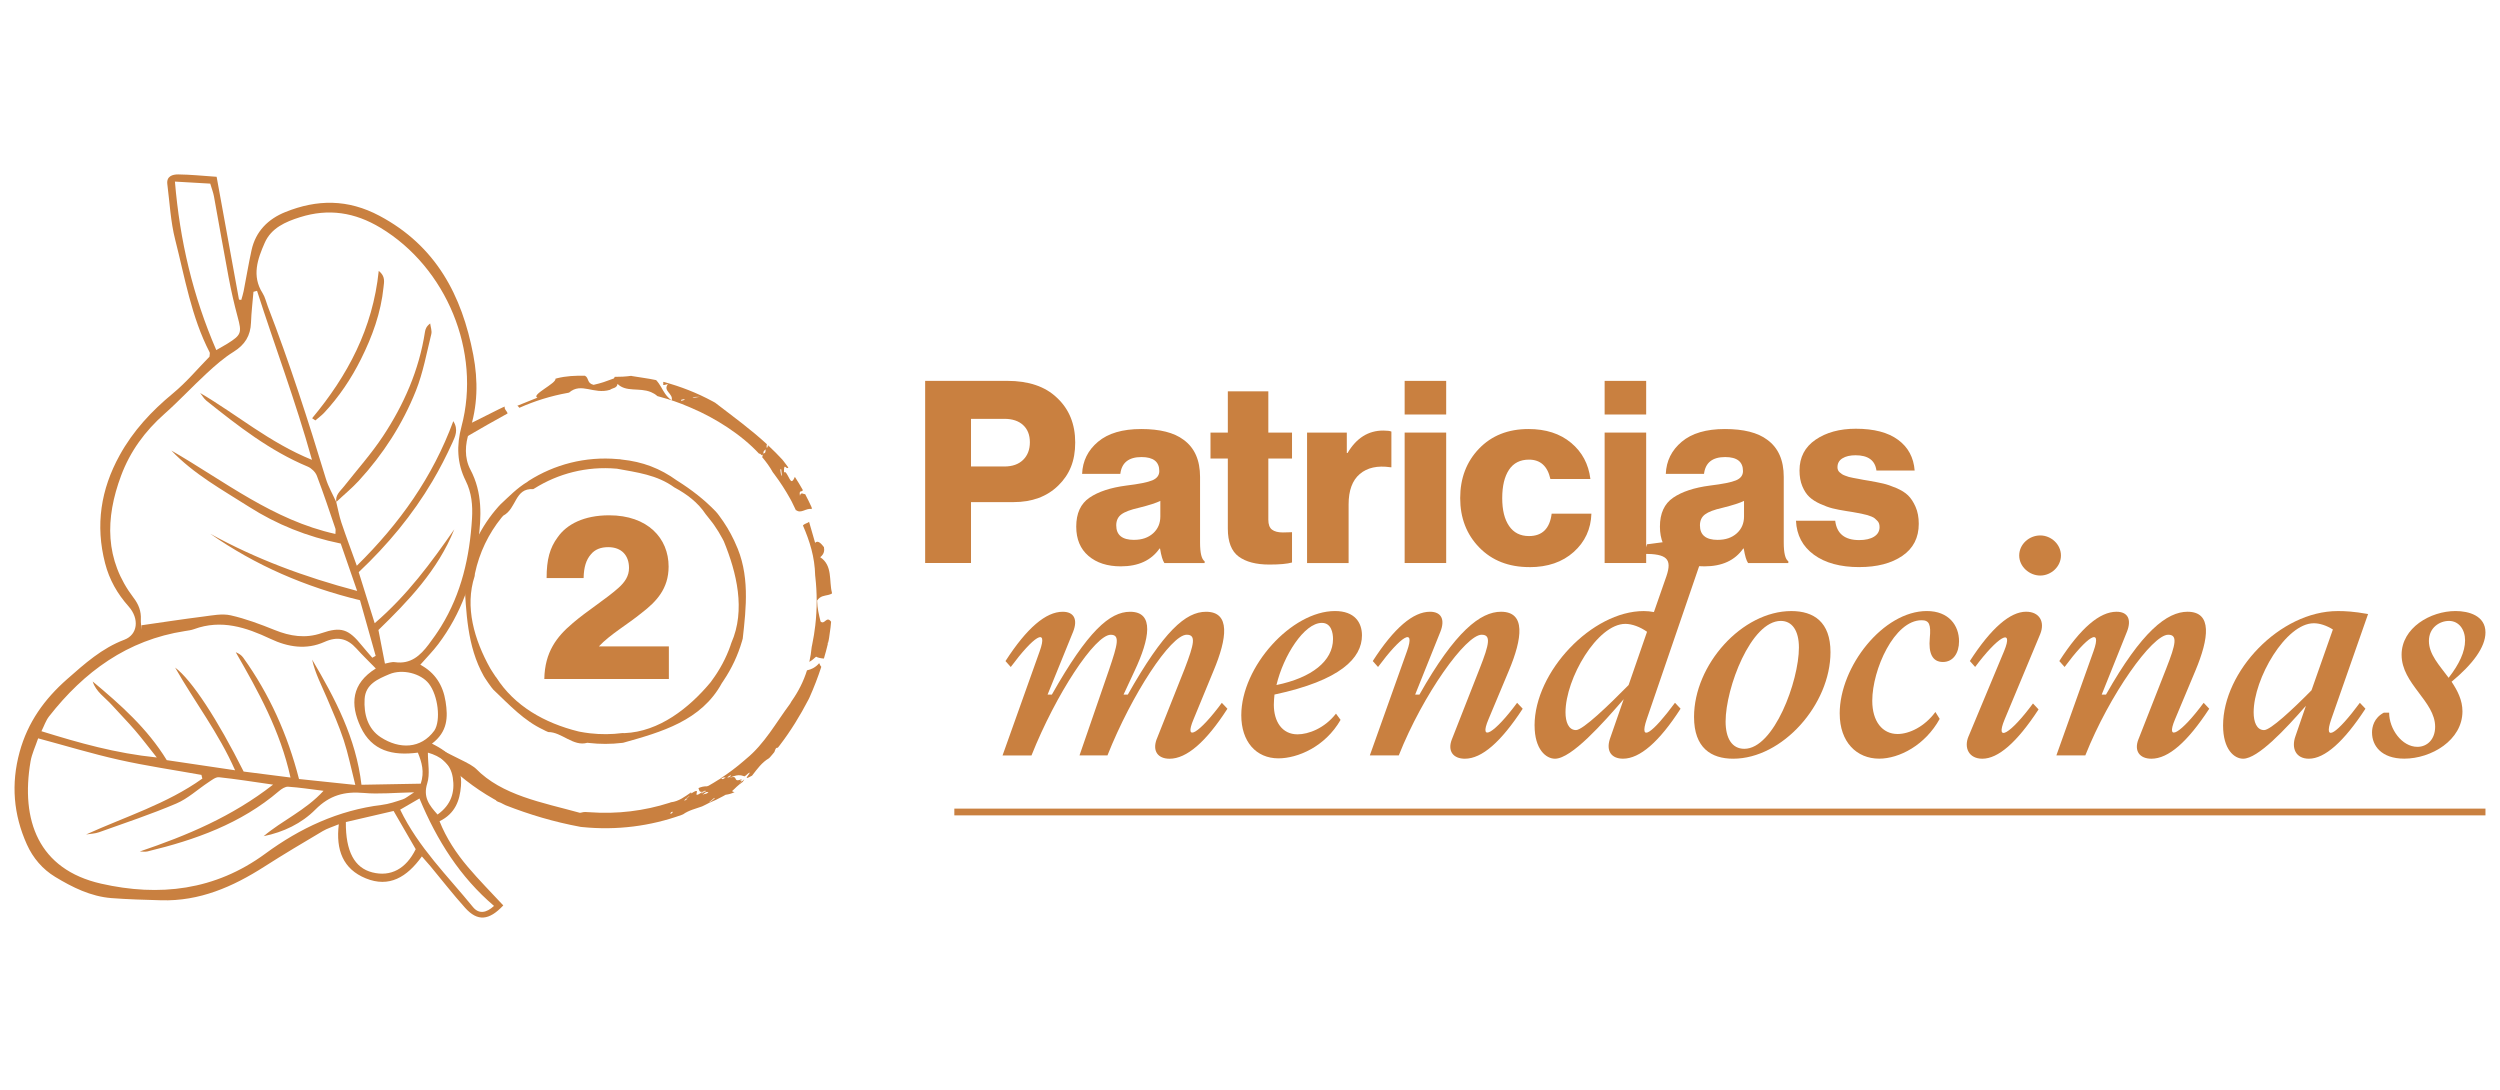 <svg width="344" height="150" viewBox="0 0 344 150" fill="none" xmlns="http://www.w3.org/2000/svg">
<path d="M78.788 85.759C80.786 84.05 83.364 82.442 85.101 80.894C86.002 80.09 86.552 79.249 86.552 78.156C86.552 76.447 85.555 75.288 83.685 75.288C82.656 75.288 81.848 75.61 81.301 76.286C80.657 77.026 80.336 78.027 80.304 79.539H75.213C75.213 76.962 75.663 75.382 76.729 73.934C77.984 72.128 80.368 70.906 83.818 70.906C89.133 70.906 92.001 74.062 92.001 77.963C92.001 81.023 90.292 82.796 88.329 84.308C86.363 85.92 83.979 87.271 82.434 88.916V88.948H92.036V93.427H74.898C74.963 89.724 76.607 87.597 78.795 85.759H78.788Z" fill="#C98040"/>
<path d="M127.301 77.473V52.406H138.59C141.536 52.406 143.813 53.178 145.425 54.719C147.109 56.285 147.949 58.34 147.949 60.889C147.949 63.438 147.173 65.293 145.618 66.812C144.063 68.332 142.011 69.09 139.466 69.09H133.61V77.469H127.301V77.473ZM133.61 64.189H138.204C139.302 64.189 140.16 63.885 140.782 63.277C141.4 62.669 141.711 61.865 141.711 60.857C141.711 59.849 141.4 59.062 140.782 58.49C140.163 57.918 139.302 57.632 138.204 57.632H133.61V64.189Z" fill="#C98040"/>
<path d="M154.224 77.93C152.376 77.93 150.893 77.451 149.774 76.493C148.651 75.535 148.09 74.191 148.09 72.461C148.09 70.638 148.698 69.311 149.913 68.482C151.128 67.653 152.812 67.099 154.961 66.816C156.712 66.605 157.91 66.366 158.553 66.098C159.197 65.829 159.519 65.404 159.519 64.818C159.519 63.534 158.7 62.891 157.066 62.891C155.315 62.891 154.342 63.663 154.156 65.204H148.898C148.969 63.427 149.699 61.954 151.089 60.785C152.48 59.616 154.46 59.034 157.031 59.034C159.601 59.034 161.542 59.523 162.85 60.507C164.37 61.604 165.128 63.313 165.128 65.626V74.67C165.128 76.097 165.339 76.947 165.757 77.23V77.476H160.219C159.987 77.147 159.787 76.483 159.622 75.478H159.551C158.407 77.115 156.63 77.93 154.221 77.93H154.224ZM156.047 74.284C157.124 74.284 157.992 73.987 158.661 73.39C159.326 72.793 159.662 72.018 159.662 71.059V68.922C159.1 69.201 158.121 69.519 156.716 69.869C155.572 70.126 154.764 70.43 154.296 70.781C153.827 71.131 153.595 71.635 153.595 72.289C153.595 73.623 154.414 74.288 156.047 74.288V74.284Z" fill="#C98040"/>
<path d="M174.665 77.683C172.842 77.683 171.433 77.315 170.44 76.579C169.446 75.842 168.949 74.563 168.949 72.74V63.098H166.564V59.523H168.949V53.843H174.522V59.523H177.782V63.098H174.522V71.513C174.522 72.168 174.69 72.625 175.03 72.879C175.369 73.136 175.866 73.265 176.52 73.265C176.706 73.265 176.953 73.261 177.257 73.247C177.561 73.236 177.736 73.229 177.782 73.229V77.401C177.128 77.587 176.088 77.683 174.662 77.683H174.665Z" fill="#C98040"/>
<path d="M179.852 77.473V59.523H185.321V62.33H185.425C186.64 60.274 188.277 59.245 190.333 59.245C190.869 59.245 191.245 59.291 191.456 59.384V64.292H191.316C189.539 64.035 188.138 64.346 187.109 65.222C186.079 66.098 185.568 67.495 185.568 69.412V77.476H179.852V77.473Z" fill="#C98040"/>
<path d="M193.279 57.035V52.409H198.995V57.035H193.279ZM193.279 77.472V59.523H198.995V77.472H193.279Z" fill="#C98040"/>
<path d="M210.456 78.034C207.603 78.034 205.301 77.133 203.549 75.335C201.798 73.537 200.922 71.267 200.922 68.536C200.922 65.805 201.787 63.534 203.517 61.733C205.247 59.935 207.514 59.034 210.32 59.034C212.705 59.034 214.656 59.663 216.176 60.928C217.695 62.19 218.582 63.849 218.839 65.908H213.334C212.937 64.131 211.954 63.245 210.388 63.245C209.173 63.245 208.254 63.713 207.635 64.646C207.017 65.583 206.706 66.877 206.706 68.539C206.706 70.201 207.021 71.456 207.653 72.379C208.283 73.301 209.194 73.762 210.388 73.762C212.211 73.762 213.252 72.733 213.509 70.677H218.978C218.907 72.804 218.095 74.563 216.54 75.954C214.985 77.344 212.958 78.041 210.456 78.041V78.034Z" fill="#C98040"/>
<path d="M220.797 57.035V52.409H226.513V57.035H220.797ZM220.797 77.472V59.523H226.513V77.472H220.797Z" fill="#C98040"/>
<path d="M234.541 77.93C232.693 77.93 231.209 77.451 230.09 76.493C228.968 75.535 228.406 74.191 228.406 72.461C228.406 70.638 229.014 69.311 230.229 68.482C231.445 67.653 233.129 67.099 235.277 66.816C237.029 66.605 238.226 66.366 238.87 66.098C239.513 65.829 239.835 65.404 239.835 64.818C239.835 63.534 239.016 62.891 237.383 62.891C235.631 62.891 234.659 63.663 234.473 65.204H229.214C229.286 63.427 230.015 61.954 231.406 60.785C232.796 59.616 234.777 59.034 237.347 59.034C239.917 59.034 241.858 59.523 243.167 60.507C244.686 61.604 245.444 63.313 245.444 65.626V74.67C245.444 76.097 245.655 76.947 246.073 77.23V77.476H240.536C240.303 77.147 240.103 76.483 239.939 75.478H239.867C238.723 77.115 236.947 77.93 234.537 77.93H234.541ZM236.364 74.284C237.44 74.284 238.309 73.987 238.977 73.39C239.642 72.793 239.978 72.018 239.978 71.059V68.922C239.417 69.201 238.437 69.519 237.032 69.869C235.888 70.126 235.081 70.43 234.612 70.781C234.144 71.131 233.912 71.635 233.912 72.289C233.912 73.623 234.73 74.288 236.364 74.288V74.284Z" fill="#C98040"/>
<path d="M255.857 78.034C253.24 78.034 251.152 77.469 249.597 76.332C248.042 75.199 247.22 73.64 247.127 71.653H252.525C252.736 73.429 253.833 74.316 255.821 74.316C256.686 74.316 257.369 74.159 257.873 73.844C258.373 73.529 258.627 73.09 258.627 72.528C258.627 72.343 258.602 72.178 258.556 72.039C258.509 71.899 258.427 71.771 258.309 71.653C258.191 71.535 258.08 71.431 257.977 71.338C257.873 71.245 257.712 71.156 257.505 71.074C257.294 70.991 257.112 70.927 256.961 70.88C256.808 70.834 256.586 70.78 256.296 70.723C256.003 70.666 255.775 70.62 255.614 70.584C255.449 70.548 255.192 70.502 254.841 70.444C254.491 70.387 254.234 70.344 254.069 70.323C253.322 70.205 252.689 70.083 252.175 69.955C251.66 69.826 251.095 69.622 250.473 69.34C249.855 69.061 249.351 68.739 248.964 68.375C248.578 68.013 248.257 67.52 247.999 66.902C247.742 66.283 247.613 65.565 247.613 64.746C247.613 62.923 248.35 61.511 249.822 60.503C251.295 59.498 253.14 58.994 255.36 58.994C257.862 58.994 259.8 59.502 261.18 60.521C262.56 61.536 263.317 62.944 263.457 64.746H258.198C258.012 63.345 257.054 62.644 255.324 62.644C254.577 62.644 253.973 62.783 253.519 63.066C253.061 63.348 252.836 63.756 252.836 64.292C252.836 64.431 252.857 64.56 252.908 64.678C252.954 64.796 253.029 64.9 253.136 64.993C253.24 65.086 253.347 65.168 253.451 65.239C253.555 65.311 253.701 65.379 253.891 65.45C254.076 65.522 254.248 65.579 254.398 65.626C254.548 65.672 254.759 65.718 255.031 65.765C255.299 65.811 255.521 65.851 255.696 65.886C255.871 65.922 256.111 65.969 256.414 66.026C256.718 66.083 256.965 66.126 257.151 66.147C257.944 66.287 258.599 66.415 259.113 66.534C259.628 66.651 260.229 66.855 260.919 67.148C261.609 67.442 262.152 67.778 262.549 68.164C262.946 68.55 263.289 69.075 263.582 69.74C263.875 70.405 264.022 71.184 264.022 72.071C264.022 73.987 263.267 75.46 261.759 76.49C260.25 77.519 258.281 78.03 255.853 78.03L255.857 78.034Z" fill="#C98040"/>
<path d="M159.172 101.682L163.018 92.001C164.33 88.562 164.602 87.339 163.29 87.339C161.116 87.339 155.732 95.529 152.386 103.945H148.54L152.612 92.137C153.788 88.655 154.149 87.343 152.837 87.343C150.667 87.343 145.28 95.533 141.934 103.948H137.951L143.063 89.606C144.286 86.167 142.205 87.572 139.081 91.779L138.355 90.964C141.297 86.396 143.921 84.179 146.227 84.179C147.811 84.179 148.308 85.266 147.675 86.892L144.146 95.579H144.736C149.67 86.846 152.697 84.179 155.504 84.179C158.896 84.179 158.174 87.933 156.136 92.276L154.599 95.579H155.186C160.119 86.846 163.147 84.179 165.953 84.179C169.346 84.179 168.849 87.843 166.993 92.276L164.233 98.972C162.832 102.275 165.049 100.874 168.123 96.709L168.892 97.524C165.949 102.093 163.283 104.402 160.93 104.402C159.347 104.402 158.532 103.362 159.164 101.689L159.172 101.682Z" fill="#C98040"/>
<path d="M170.801 98.421C170.801 91.726 177.722 84.079 183.695 84.079C186.409 84.079 187.406 85.663 187.406 87.429C187.406 90.55 184.464 93.627 175.369 95.572C175.323 96.069 175.28 96.523 175.28 96.974C175.28 99.279 176.41 101.045 178.537 101.045C180.031 101.045 182.247 100.23 183.831 98.196L184.464 99.054C182.337 102.765 178.537 104.349 175.913 104.349C172.835 104.349 170.801 102.043 170.801 98.421ZM183.424 87.926C183.424 87.111 183.198 85.709 181.886 85.709C179.445 85.709 176.592 90.235 175.641 94.26C180.481 93.266 183.424 90.957 183.424 87.926Z" fill="#C98040"/>
<path d="M199.799 101.682L203.599 92.001C204.958 88.562 205.183 87.34 203.871 87.34C201.697 87.34 195.817 95.529 192.471 103.945H188.488L193.6 89.602C194.823 86.163 192.742 87.568 189.618 91.776L188.892 90.961C191.834 86.392 194.458 84.176 196.764 84.176C198.348 84.176 198.845 85.263 198.212 86.889L194.726 95.576H195.316C200.246 86.843 203.731 84.176 206.538 84.176C209.977 84.176 209.48 87.84 207.624 92.273L204.818 98.969C203.417 102.272 205.68 100.87 208.754 96.706L209.523 97.521C206.538 102.089 203.914 104.399 201.562 104.399C199.978 104.399 199.12 103.358 199.796 101.685L199.799 101.682Z" fill="#C98040"/>
<path d="M211.156 99.826C211.156 92.405 219.075 84.083 226.178 84.083C226.632 84.083 227.129 84.129 227.579 84.219L229.299 79.285C230.114 76.886 229.345 76.207 226.178 76.207L226.632 74.895L234.504 73.855L234.958 74.534L226.589 98.965C225.459 102.314 227.404 100.867 230.478 96.702L231.247 97.517C228.305 102.086 225.638 104.395 223.329 104.395C221.745 104.395 220.976 103.355 221.52 101.682L223.422 96.209C220.572 99.512 216.229 104.399 213.966 104.399C212.744 104.399 211.16 103.133 211.16 99.83L211.156 99.826ZM216.858 100.459C217.809 100.459 221.337 97.067 224.097 94.26L226.632 86.932C225.681 86.253 224.551 85.845 223.647 85.845C219.8 85.845 215.414 93.356 215.414 98.017C215.414 99.329 215.821 100.459 216.862 100.459H216.858Z" fill="#C98040"/>
<path d="M233.1 98.65C233.1 91.457 239.706 84.082 246.491 84.082C249.569 84.082 251.875 85.577 251.875 89.738C251.875 96.93 245.268 104.398 238.483 104.398C235.452 104.398 233.1 102.904 233.1 98.654V98.65ZM240.021 103.036C244.092 103.036 247.531 93.717 247.531 89.102C247.531 86.749 246.58 85.437 245.043 85.437C240.925 85.437 237.443 94.668 237.443 99.283C237.443 101.635 238.348 103.036 240.021 103.036Z" fill="#C98040"/>
<path d="M253.141 98.196C253.141 91.683 259.157 84.079 265.131 84.079C268.162 84.079 269.564 86.07 269.564 88.24C269.564 89.87 268.748 91.089 267.347 91.089C265.853 91.089 265.356 89.824 265.538 87.833C265.721 85.888 265.449 85.345 264.409 85.345C260.655 85.345 257.624 92.13 257.624 96.43C257.624 99.279 259.025 100.999 261.109 100.999C262.693 100.999 264.82 100.005 266.31 97.967L266.9 98.918C264.909 102.536 261.334 104.391 258.574 104.391C255.496 104.391 253.144 102.129 253.144 98.193L253.141 98.196Z" fill="#C98040"/>
<path d="M270.875 101.317L275.761 89.599C277.163 86.206 274.857 87.654 271.779 91.772L271.053 90.957C273.996 86.388 276.619 84.172 278.789 84.172C280.645 84.172 281.413 85.573 280.734 87.25L275.847 98.968C274.446 102.318 276.662 100.96 279.737 96.798L280.505 97.614C277.52 102.182 274.939 104.399 272.769 104.399C270.96 104.399 270.192 102.951 270.868 101.321L270.875 101.317ZM280.738 73.676C282.232 73.676 283.587 74.899 283.587 76.436C283.587 77.973 282.228 79.196 280.738 79.196C279.247 79.196 277.842 77.973 277.842 76.436C277.842 74.899 279.2 73.676 280.738 73.676Z" fill="#C98040"/>
<path d="M294.268 101.682L298.068 92.001C299.426 88.562 299.652 87.34 298.34 87.34C296.166 87.34 290.285 95.529 286.939 103.945H282.957L288.069 89.602C289.292 86.163 287.211 87.568 284.087 91.776L283.361 90.961C286.303 86.392 288.927 84.176 291.233 84.176C292.816 84.176 293.313 85.263 292.681 86.889L289.195 95.576H289.785C294.715 86.843 298.2 84.176 301.006 84.176C304.445 84.176 303.949 87.84 302.093 92.273L299.287 98.969C297.886 102.272 300.149 100.87 303.223 96.706L303.991 97.521C301.006 102.089 298.383 104.399 296.03 104.399C294.447 104.399 293.589 103.358 294.264 101.685L294.268 101.682Z" fill="#C98040"/>
<path d="M305.895 99.826C305.895 92.405 313.677 84.082 321.685 84.082C322.636 84.082 323.855 84.129 325.846 84.49L320.78 98.968C319.604 102.361 321.638 100.87 324.716 96.705L325.485 97.52C322.5 102.089 319.876 104.398 317.702 104.398C315.936 104.398 315.257 102.997 315.847 101.32L317.295 97.113C314.488 100.327 310.688 104.398 308.654 104.398C307.432 104.398 305.895 103.133 305.895 99.83V99.826ZM311.55 100.459C312.408 100.459 315.439 97.653 318.063 94.986L321.005 86.617C320.147 86.074 319.197 85.759 318.381 85.759C314.535 85.759 310.102 93.359 310.102 98.021C310.102 99.333 310.51 100.462 311.55 100.462V100.459Z" fill="#C98040"/>
<path d="M326.389 100.82C326.389 100.005 326.66 98.782 328.019 98.06H328.745C328.745 100.323 330.51 102.765 332.634 102.765C333.992 102.765 335.076 101.725 335.076 100.005C335.076 96.477 330.46 94.124 330.46 90.096C330.46 86.385 334.443 84.079 337.882 84.079C339.691 84.079 342 84.712 342 87.021C342 89.059 340.234 91.411 337.338 93.806C338.154 95.029 338.833 96.341 338.833 97.878C338.833 101.86 334.536 104.391 330.825 104.391C327.658 104.391 326.392 102.583 326.392 100.817L326.389 100.82ZM336.931 93.266C338.379 91.411 339.194 89.692 339.194 88.108C339.194 86.614 338.336 85.438 336.977 85.438C335.712 85.438 334.218 86.342 334.218 88.197C334.218 90.053 335.665 91.547 336.931 93.263V93.266Z" fill="#C98040"/>
<path d="M131.316 111.73H342" stroke="#C98040" stroke-width="0.93" stroke-miterlimit="10"/>
<path d="M58.052 117.84C55.99 120.711 53.541 122.169 50.338 120.864C47.199 119.588 46.188 116.946 46.62 113.418C45.762 113.779 45.033 113.986 44.404 114.362C41.708 115.96 39.013 117.558 36.374 119.249C32.028 122.03 27.448 124.035 22.161 123.878C19.88 123.81 17.599 123.756 15.329 123.578C12.484 123.352 9.967 122.098 7.59 120.657C5.867 119.613 4.54 118.069 3.7 116.199C1.852 112.085 1.498 107.877 2.699 103.476C3.815 99.39 6.113 96.194 9.245 93.442C11.662 91.318 14.014 89.198 17.113 88.026C18.968 87.322 19.201 85.137 17.696 83.443C16.148 81.702 15.05 79.786 14.461 77.505C13.106 72.257 13.864 67.356 16.463 62.644C18.322 59.273 20.856 56.556 23.809 54.118C25.661 52.588 27.227 50.708 28.828 49.078C28.842 48.763 28.903 48.595 28.849 48.488C26.326 43.608 25.443 38.214 24.106 32.977C23.476 30.506 23.351 27.907 23.026 25.362C22.876 24.24 23.748 23.993 24.524 24C26.218 24.018 27.913 24.197 29.808 24.326C30.851 30.056 31.87 35.64 32.885 41.224C32.989 41.238 33.096 41.256 33.2 41.27C33.311 40.866 33.447 40.469 33.525 40.062C33.894 38.178 34.205 36.28 34.616 34.407C35.188 31.822 36.9 30.131 39.259 29.18C43.632 27.418 47.857 27.375 52.222 29.698C59.997 33.835 63.561 40.638 65.124 48.835C65.796 52.374 65.753 55.92 64.569 59.406C63.983 61.139 63.869 62.991 64.734 64.632C66.407 67.796 66.242 71.099 65.813 74.448C65.148 79.632 63.472 84.433 60.297 88.641C59.575 89.599 58.721 90.457 57.834 91.468C59.872 92.559 60.959 94.282 61.313 96.534C61.652 98.686 61.609 100.684 59.432 102.329C62.028 103.569 63.661 105.328 63.429 108.156C63.268 110.143 62.642 111.945 60.48 113.003C61.409 115.331 62.771 117.393 64.369 119.281C65.921 121.118 67.622 122.827 69.252 124.586C67.275 126.688 65.706 126.817 63.994 124.911C62.328 123.059 60.798 121.082 59.203 119.163C58.892 118.787 58.56 118.426 58.045 117.836L58.052 117.84ZM46.27 69.093C46.502 70.03 46.67 70.988 46.974 71.903C47.621 73.834 48.34 75.743 49.097 77.848C55.014 72.014 59.536 65.647 62.374 57.95C63.122 59.127 62.621 60.085 62.246 60.918C61.423 62.734 60.508 64.517 59.493 66.23C56.755 70.849 53.359 74.956 49.358 78.728C50.063 80.98 50.77 83.246 51.557 85.756C56.072 81.87 59.339 77.401 62.51 72.836C60.24 78.492 56.133 82.746 52.072 86.689C52.386 88.319 52.669 89.778 52.969 91.315C53.384 91.247 53.884 91.046 54.345 91.115C56.508 91.425 57.831 90.206 58.986 88.673C59.586 87.876 60.165 87.061 60.687 86.213C63.493 81.662 64.63 76.636 64.948 71.36C65.059 69.537 64.902 67.806 64.08 66.155C62.871 63.742 62.807 61.282 63.504 58.673C66.242 48.402 61.427 36.805 52.358 31.343C48.833 29.219 45.219 28.648 41.29 29.884C39.256 30.524 37.318 31.379 36.425 33.413C35.452 35.626 34.608 37.949 36.135 40.341C36.475 40.87 36.607 41.531 36.839 42.132C39.842 49.921 42.412 57.858 44.833 65.847C45.176 66.984 45.798 68.035 46.288 69.129L46.266 69.09L46.27 69.093ZM35.366 40.019C35.202 40.062 35.041 40.108 34.877 40.151C34.759 41.567 34.587 42.979 34.537 44.395C34.473 46.196 33.697 47.444 32.145 48.406C30.826 49.224 29.632 50.272 28.485 51.33C26.494 53.164 24.649 55.159 22.626 56.953C19.952 59.323 17.91 62.101 16.663 65.447C14.468 71.335 14.396 77.026 18.393 82.274C19.079 83.171 19.44 84.111 19.38 85.237C19.355 85.709 19.451 86.188 19.494 86.66C19.487 86.453 19.48 86.246 19.473 86.038C22.297 85.634 25.121 85.198 27.952 84.841C29.21 84.683 30.551 84.401 31.741 84.669C33.811 85.134 35.828 85.899 37.801 86.692C39.931 87.55 42.026 87.883 44.25 87.118C46.928 86.199 47.953 86.542 49.791 88.823C50.252 89.395 50.749 89.942 51.228 90.503C51.382 90.417 51.539 90.332 51.693 90.246C50.971 87.675 50.245 85.105 49.537 82.592C41.998 80.754 35.159 77.805 28.932 73.448C35.188 76.897 41.801 79.371 49.144 81.312C48.282 78.824 47.571 76.779 46.885 74.792C42.237 73.844 38.073 72.161 34.262 69.733C30.555 67.374 26.662 65.236 23.58 61.994C30.887 66.205 37.572 71.574 46.152 73.473C46.155 73.129 46.212 72.915 46.152 72.736C45.322 70.305 44.514 67.864 43.599 65.465C43.403 64.954 42.856 64.421 42.344 64.207C37.136 62.037 32.753 58.608 28.403 55.137C28.056 54.858 27.827 54.433 27.541 54.075C32.589 57.025 37.022 60.871 42.927 63.277C40.654 55.119 37.808 47.63 35.366 40.008V40.019ZM41.129 107.191C43.66 107.455 46.094 107.713 48.89 108.006C48.3 105.678 47.914 103.723 47.296 101.843C46.652 99.884 45.812 97.985 45.004 96.084C44.261 94.332 43.356 92.641 42.949 90.761C46.102 96.101 48.99 101.546 49.737 107.984C52.565 107.934 55.25 107.884 57.895 107.834C58.431 106.211 58.042 104.906 57.498 103.562C54.024 104.02 51.167 103.333 49.623 100.03C48.161 96.909 48.361 94.074 51.711 91.983C50.703 90.95 49.837 90.117 49.037 89.227C47.778 87.833 46.423 87.532 44.643 88.33C42.148 89.445 39.645 89.052 37.211 87.904C33.865 86.324 30.447 85.195 26.712 86.567C26.315 86.714 25.879 86.767 25.457 86.832C17.528 88.054 11.569 92.426 6.746 98.582C6.303 99.151 6.07 99.884 5.702 100.616C10.921 102.236 15.887 103.648 21.575 104.231C20.384 102.736 19.508 101.567 18.557 100.466C17.535 99.279 16.434 98.164 15.383 96.999C14.454 95.966 13.199 95.19 12.752 93.771C16.591 96.966 20.298 100.266 22.944 104.595C25.993 105.049 29.003 105.493 32.349 105.989C30.069 100.827 26.826 96.652 24.095 91.855C26.39 93.563 29.929 99.001 33.525 106.165C35.545 106.422 37.64 106.69 39.974 106.987C38.566 100.574 35.552 95.154 32.439 89.745C32.885 89.924 33.229 90.16 33.461 90.482C37.068 95.515 39.57 101.074 41.14 107.18L41.129 107.191ZM27.845 107.141C27.802 106.969 27.759 106.797 27.716 106.626C23.938 105.947 20.127 105.392 16.384 104.552C12.662 103.719 9.005 102.604 5.248 101.596C4.862 102.743 4.383 103.73 4.204 104.767C2.825 112.882 5.28 119.627 13.906 121.59C21.896 123.406 29.597 122.545 36.521 117.454C41.276 113.961 46.563 111.484 52.536 110.755C53.516 110.637 54.478 110.301 55.421 109.99C55.829 109.857 56.172 109.536 56.98 109.024C54.306 109.075 52.157 109.3 50.048 109.11C47.414 108.874 45.351 109.421 43.388 111.402C41.512 113.296 39.016 114.505 36.278 115.059C38.838 112.885 42.012 111.545 44.518 108.817C42.72 108.595 41.19 108.352 39.649 108.252C39.242 108.224 38.737 108.556 38.391 108.853C33.143 113.343 26.862 115.57 20.288 117.157C19.955 117.236 19.591 117.168 19.237 117.164C25.718 114.966 31.902 112.388 37.576 107.966C34.884 107.584 32.514 107.198 30.133 106.947C29.675 106.901 29.135 107.344 28.681 107.641C27.201 108.617 25.854 109.89 24.252 110.569C20.781 112.045 17.188 113.243 13.631 114.515C13.07 114.716 12.444 114.726 11.847 114.823C17.267 112.363 22.972 110.612 27.838 107.137L27.845 107.141ZM29.761 48.17C30.472 47.762 30.901 47.53 31.316 47.272C33.221 46.082 33.289 45.782 32.7 43.608C32.217 41.821 31.806 40.008 31.463 38.189C30.758 34.478 30.126 30.75 29.443 27.035C29.343 26.485 29.132 25.952 28.928 25.266C27.369 25.176 25.836 25.087 24.07 24.987C24.753 33.145 26.533 40.705 29.761 48.173V48.17ZM59.765 100.531C60.684 99.126 60.283 95.708 59.011 94.071C57.917 92.666 55.382 92.001 53.562 92.773C51.997 93.438 50.291 94.139 50.17 96.187C50.048 98.264 50.599 100.284 52.393 101.449C54.96 103.115 57.917 103.062 59.765 100.531ZM47.589 113.114C47.553 117.157 48.779 119.417 51.224 120.039C53.763 120.686 55.872 119.556 57.202 116.846C56.208 115.127 55.218 113.422 54.159 111.588C51.936 112.106 49.737 112.614 47.592 113.114H47.589ZM57.72 109.868C56.712 110.454 55.932 110.905 55.064 111.409C57.588 116.625 61.595 120.525 65.073 124.804C65.903 125.823 66.947 125.612 67.976 124.654C63.325 120.693 60.147 115.692 57.716 109.868H57.72ZM58.878 103.562C58.875 105.028 59.186 106.515 58.789 107.784C58.188 109.707 59.068 110.808 60.208 112.081C62.078 110.755 62.621 109.007 62.303 106.99C61.992 105.017 60.598 104.052 58.878 103.562Z" fill="#C98040"/>
<path d="M46.292 69.129C46.077 68.124 46.824 67.581 47.343 66.919C49.144 64.632 51.096 62.444 52.698 60.024C55.586 55.655 57.67 50.911 58.475 45.674C58.535 45.285 58.671 44.902 59.193 44.509C59.251 44.998 59.458 45.524 59.347 45.974C58.7 48.588 58.217 51.28 57.227 53.768C55.397 58.361 52.723 62.498 49.37 66.151C48.415 67.191 47.307 68.092 46.27 69.075C46.274 69.09 46.295 69.129 46.295 69.129H46.292Z" fill="#C98040"/>
<path d="M42.949 57.547C47.829 51.698 51.296 45.213 52.115 37.27C53.073 38.035 52.84 38.829 52.773 39.519C52.422 43.029 51.228 46.297 49.666 49.425C48.329 52.102 46.667 54.583 44.618 56.782C44.25 57.175 43.803 57.496 43.392 57.85C43.242 57.75 43.096 57.647 42.945 57.547H42.949Z" fill="#C98040"/>
<path d="M64.532 58.337C64.547 58.547 64.543 58.762 64.497 58.977C64.422 59.334 64.35 59.688 64.293 60.042C64.926 59.648 69.18 57.239 69.841 56.892C69.791 56.574 69.337 56.313 69.459 55.941C69.115 56.02 64.99 58.194 64.532 58.337Z" fill="#C98040"/>
<path d="M112.718 91.25C112.254 91.811 111.664 92.108 111.042 92.24C110.57 93.742 109.866 95.147 108.904 96.509C108.847 96.612 108.768 96.723 108.725 96.823C106.791 99.415 105.204 102.357 102.673 104.416C102.58 104.498 102.487 104.577 102.394 104.659C101.35 105.567 100.242 106.397 99.08 107.151C99.112 107.14 99.152 107.126 99.209 107.097C99.073 107.183 98.977 107.237 98.901 107.272C98.437 107.569 97.969 107.852 97.49 108.123C97.4 108.145 97.336 108.173 97.271 108.198C96.857 108.181 96.474 108.281 96.106 108.441C96.228 108.67 96.142 109.074 96.714 108.935C94.808 110.243 96.867 108.048 95.151 109.16C95.094 109.196 95.037 109.235 94.973 109.278C95.048 109.174 95.144 109.135 95.151 109.16C95.123 109.131 95.109 109.085 95.091 109.031C94.254 109.6 93.41 110.272 92.327 110.39C92.252 110.418 92.184 110.443 92.117 110.468C88.66 111.573 84.942 112.045 81.124 111.763C81.056 111.759 80.981 111.755 80.916 111.752C80.684 111.734 80.377 111.698 80.001 111.809C79.93 111.82 79.865 111.83 79.801 111.845C74.589 110.404 69.073 109.457 65.469 105.753C65.362 105.671 65.266 105.596 65.173 105.521C64.247 104.788 60.272 103.169 59.446 102.339C58.824 102.697 61.326 103.926 60.733 104.327C62.828 106.515 65.237 108.409 67.907 109.925C68.018 109.989 68.129 110.05 68.24 110.111C68.351 110.311 68.658 110.347 68.912 110.468C69.023 110.529 69.137 110.586 69.252 110.644C69.366 110.701 69.481 110.758 69.595 110.812C72.834 112.077 76.158 113.085 79.891 113.779C79.958 113.786 80.023 113.793 80.091 113.8C84.874 114.29 89.521 113.668 93.779 112.138C93.854 112.109 93.922 112.081 93.997 112.049C94.783 111.484 95.745 111.28 96.606 110.962C96.71 110.915 96.825 110.858 96.932 110.804C97.039 110.751 97.146 110.697 97.254 110.644C97.389 110.572 97.454 110.54 97.518 110.504C98.204 110.225 98.869 109.904 99.516 109.546C99.624 109.485 99.731 109.425 99.838 109.364C100.303 109.303 100.71 109.174 101.079 108.999C100.943 108.974 100.814 108.938 100.725 108.86C101.354 108.309 101.297 108.241 102.265 107.537C102.169 107.551 102.358 107.383 102.401 107.308C102.412 107.176 102.162 107.505 101.693 107.844C102.712 106.944 101.365 107.866 102.108 107.187C100.614 107.848 101.844 106.404 100.181 107.126C101.468 106.49 101.944 106.654 102.419 106.818C102.512 106.861 102.952 106.372 103.134 106.304C103.259 106.361 102.691 106.936 102.752 107.026C102.805 107.115 103.177 106.883 103.484 106.729C104.182 105.818 104.85 104.892 105.794 104.348C105.844 104.302 105.894 104.255 105.944 104.205C106.069 104.062 106.191 103.919 106.316 103.773C106.398 103.676 106.477 103.576 106.555 103.48C106.684 103.158 106.72 102.85 107.031 102.886C107.109 102.786 107.188 102.686 107.267 102.586C108.786 100.609 110.105 98.453 111.242 96.266C111.296 96.162 111.346 96.051 111.399 95.947C111.993 94.614 112.54 93.202 113.011 91.758C112.919 91.661 112.822 91.504 112.722 91.254L112.718 91.25ZM92.313 111.798C92.713 111.498 92.435 111.866 92.563 111.83C92.099 112.138 92.267 111.938 92.313 111.798ZM94.34 109.986C94.293 110.097 94.68 109.775 94.562 109.954C94.09 110.304 93.893 110.243 94.844 109.521C94.944 109.503 94.615 109.764 94.34 109.986ZM96.721 108.949C97.228 108.574 97.143 109.035 96.946 108.917C96.903 108.917 96.767 109.046 96.771 109.056C96.36 109.378 96.628 109.042 96.721 108.949ZM96.678 109.367C97.325 108.763 97.347 109.042 97.486 109.042C97.007 109.357 97.053 109.153 96.678 109.367ZM97.604 110.365C97.75 110.225 97.986 110.029 98.29 109.786C98.301 109.818 98.315 109.843 98.329 109.875C97.876 110.247 97.579 110.465 97.604 110.368V110.365ZM99.227 107.137C99.688 106.84 99.638 107.047 99.87 106.976C99.305 107.373 99.391 107.133 99.227 107.137ZM100.514 106.815C100.231 107.001 100.11 107.026 100.096 106.944C100.528 106.615 100.685 106.643 100.514 106.815Z" fill="#C98040"/>
<path d="M113.845 88.401C113.873 88.448 113.902 88.484 113.927 88.512C113.956 88.383 113.991 88.258 114.02 88.13C114.041 88.012 114.066 87.862 114.088 87.74C114.166 87.264 114.231 86.782 114.288 86.296C114.317 86.045 114.338 85.795 114.36 85.549C113.72 84.68 113.473 86.042 112.908 85.513C112.683 84.583 112.465 83.75 112.436 82.632C112.876 81.984 113.444 81.992 113.966 81.863C114.145 81.82 114.317 81.763 114.477 81.67C114.477 81.627 114.477 81.584 114.474 81.541C114.049 79.932 114.603 77.809 112.862 76.672C113.394 76.25 113.466 75.771 113.376 75.285C112.93 74.699 112.508 74.316 112.161 74.695C111.882 73.727 111.603 72.761 111.328 71.803C111.114 72.011 110.77 71.996 110.484 72.304C111.414 74.452 112.111 76.633 112.168 79.203C112.175 79.267 112.182 79.332 112.19 79.396C112.436 81.566 112.443 83.797 112.182 86.06C112.082 86.939 111.939 87.808 111.764 88.659C111.739 88.78 111.718 88.905 111.689 89.027C111.621 89.735 111.514 90.421 111.364 91.082C111.678 90.886 111.989 90.653 112.293 90.36C112.533 90.5 112.937 90.589 113.369 90.618C113.569 89.942 113.752 89.266 113.913 88.591C113.891 88.537 113.87 88.48 113.845 88.408V88.401Z" fill="#C98040"/>
<path d="M71.466 56.113C73.571 55.176 75.795 54.479 78.108 54.064C78.168 54.054 78.237 54.039 78.304 54.021C79.999 52.559 81.672 54.318 83.938 53.639C84.281 53.367 84.9 53.439 84.972 52.82C86.141 54 87.964 53.296 89.554 53.946C89.562 53.946 89.569 53.95 89.576 53.953C89.883 54.082 90.18 54.254 90.463 54.508C90.58 54.543 90.695 54.572 90.809 54.604C92.175 54.969 93.494 55.426 94.763 55.973C94.877 56.023 94.995 56.073 95.11 56.123C98.384 57.5 102.034 59.806 104.472 62.455C104.597 62.229 104.869 62.984 104.962 62.433C104.948 62.691 104.919 62.837 104.876 62.908C105.448 63.581 105.945 64.27 106.331 64.971C106.406 65.064 106.481 65.168 106.553 65.264C107.361 66.344 108.094 67.477 108.748 68.66C108.809 68.768 108.88 68.9 108.937 69.011C109.145 69.436 109.348 69.858 109.549 70.276C109.549 70.248 109.549 70.216 109.549 70.187C110.21 70.748 110.957 69.847 111.697 70.055C111.697 69.983 111.69 69.904 111.686 69.819C111.404 69.2 111.107 68.589 110.785 67.988C110.553 68.046 110.21 67.617 110.074 68.224C109.906 67.309 110.353 67.799 110.471 67.431C110.124 66.812 109.76 66.208 109.373 65.615C109.23 65.926 109.087 66.255 108.894 66.19C108.598 66.087 108.14 64.567 107.883 65.043C107.826 63.62 108.158 64.489 108.365 64.406C108.405 64.388 108.444 64.367 108.483 64.342C108.283 64.07 108.086 63.799 107.879 63.531C107.8 63.43 107.722 63.33 107.643 63.234C107.046 62.583 106.431 61.975 105.813 61.393C105.791 61.461 105.77 61.536 105.749 61.622C105.763 61.536 105.781 61.457 105.799 61.382C105.752 61.339 105.709 61.296 105.663 61.253C105.645 61.529 105.584 61.629 105.488 61.6C105.47 61.361 105.491 61.207 105.527 61.125C103.243 59.023 100.822 57.278 98.402 55.412C98.291 55.351 98.177 55.287 98.066 55.226C95.943 54.079 93.662 53.174 91.26 52.538C91.27 52.674 91.278 52.81 91.263 52.945C91.228 53.013 91.442 52.981 91.914 52.849C91.156 53.807 92.7 54.168 92.418 55.087C91.642 54.533 91.324 53.878 90.959 53.242C90.77 52.917 90.562 52.599 90.284 52.302C90.251 52.295 90.219 52.288 90.187 52.284C89.129 52.055 87.892 51.912 87.034 51.758C86.97 51.744 86.906 51.733 86.841 51.719C86.08 51.823 85.318 51.859 84.564 51.855C84.578 51.912 84.553 51.984 84.46 52.077C83.567 52.409 82.766 52.717 81.675 52.956C80.721 52.717 81.082 52.02 80.492 51.705C79.191 51.676 77.9 51.73 76.621 52.055C76.56 52.077 76.496 52.098 76.424 52.12C76.606 52.731 72.996 54.354 73.954 54.718C73.014 55.097 72.088 55.466 71.18 55.834C71.319 55.898 71.366 56.013 71.469 56.12L71.466 56.113ZM107.497 64.582C107.575 65.164 107.6 65.532 107.504 65.461C107.454 65.264 107.407 64.96 107.364 64.574L107.497 64.582ZM105.348 61.8C105.362 62.49 105.152 62.294 105.03 62.437C105.051 61.886 105.248 62.036 105.348 61.8ZM95.457 54.64C95.853 54.583 95.968 54.633 96.329 54.586C96.293 54.618 94.881 54.84 95.457 54.64ZM93.726 55.155L93.719 55.019C94.384 54.812 94.391 55.029 93.726 55.155Z" fill="#C98040"/>
<path d="M99.545 93.67C100.657 92.022 101.529 90.188 102.104 88.215C102.137 88.101 102.172 87.983 102.201 87.865C102.676 83.621 103.209 78.996 101.168 74.72C101.121 74.598 101.068 74.484 101.014 74.37C100.442 73.161 99.752 72.014 98.951 70.952C98.88 70.856 98.805 70.759 98.73 70.662C98.651 70.57 98.555 70.462 98.476 70.369C96.917 68.75 95.159 67.388 93.21 66.158C93.189 66.144 93.167 66.13 93.146 66.119C90.822 64.439 88.424 63.534 85.549 63.234C85.535 63.234 85.524 63.234 85.51 63.23C85.396 63.197 85.235 63.179 85.027 63.177C85.027 63.177 85.002 63.177 84.988 63.173C80.541 62.776 76.283 63.913 72.758 66.155C72.694 66.205 72.641 66.248 72.583 66.29C71.125 67.173 70.056 68.299 68.865 69.404C68.78 69.497 68.687 69.594 68.601 69.687C66.206 72.371 64.522 75.739 63.896 79.514C63.889 79.582 63.882 79.646 63.875 79.71C64.161 84.19 64.243 88.887 66.57 93.037C66.653 93.173 66.724 93.284 66.792 93.391C67.06 93.802 67.343 94.207 67.639 94.6C67.714 94.696 67.8 94.793 67.875 94.889C70.177 97.081 72.126 99.179 74.753 100.405C74.864 100.466 74.978 100.53 75.093 100.58C75.207 100.634 75.325 100.681 75.44 100.731C77.263 100.709 78.9 102.772 80.813 102.207C80.881 102.214 80.945 102.221 81.013 102.228C82.557 102.407 84.084 102.4 85.564 102.225C85.628 102.218 85.692 102.211 85.757 102.2C91.015 100.731 96.506 99.175 99.33 93.992C99.402 93.888 99.473 93.785 99.545 93.677V93.67ZM100.514 88.83C99.902 90.564 99.037 92.169 97.972 93.609C97.897 93.71 97.825 93.817 97.75 93.913C94.833 97.409 90.704 100.688 85.935 100.877C85.86 100.877 85.771 100.881 85.628 100.87C84.177 101.059 82.679 101.074 81.159 100.899C80.698 100.845 80.241 100.773 79.79 100.688C79.726 100.677 79.662 100.663 79.597 100.648C74.896 99.483 70.789 97.134 68.286 93.216C68.247 93.166 68.204 93.109 68.15 93.048C67.975 92.794 67.807 92.533 67.647 92.272C67.582 92.169 67.514 92.062 67.45 91.954C65.273 88.058 63.918 83.525 65.316 79.26C65.33 79.153 65.341 79.063 65.348 78.931C65.956 76.039 67.232 73.429 68.994 71.245C69.073 71.149 69.151 71.052 69.248 70.956C71.111 69.976 70.814 67.13 73.363 67.309C73.423 67.277 73.481 67.241 73.541 67.209C76.802 65.164 80.723 64.131 84.827 64.489C84.841 64.489 84.856 64.489 84.867 64.489C87.623 65.004 90.4 65.322 92.799 67.073C92.821 67.084 92.846 67.098 92.867 67.109C94.515 68.003 96.041 69.14 97.107 70.759C97.189 70.852 97.268 70.959 97.346 71.056C97.586 71.345 97.822 71.646 98.051 71.953C98.118 72.049 98.212 72.171 98.279 72.271C98.694 72.865 99.073 73.487 99.413 74.126C99.47 74.237 99.541 74.377 99.599 74.484C101.354 78.774 102.634 83.925 100.628 88.476C100.589 88.594 100.549 88.708 100.51 88.826L100.514 88.83Z" fill="#C98040"/>
</svg>
